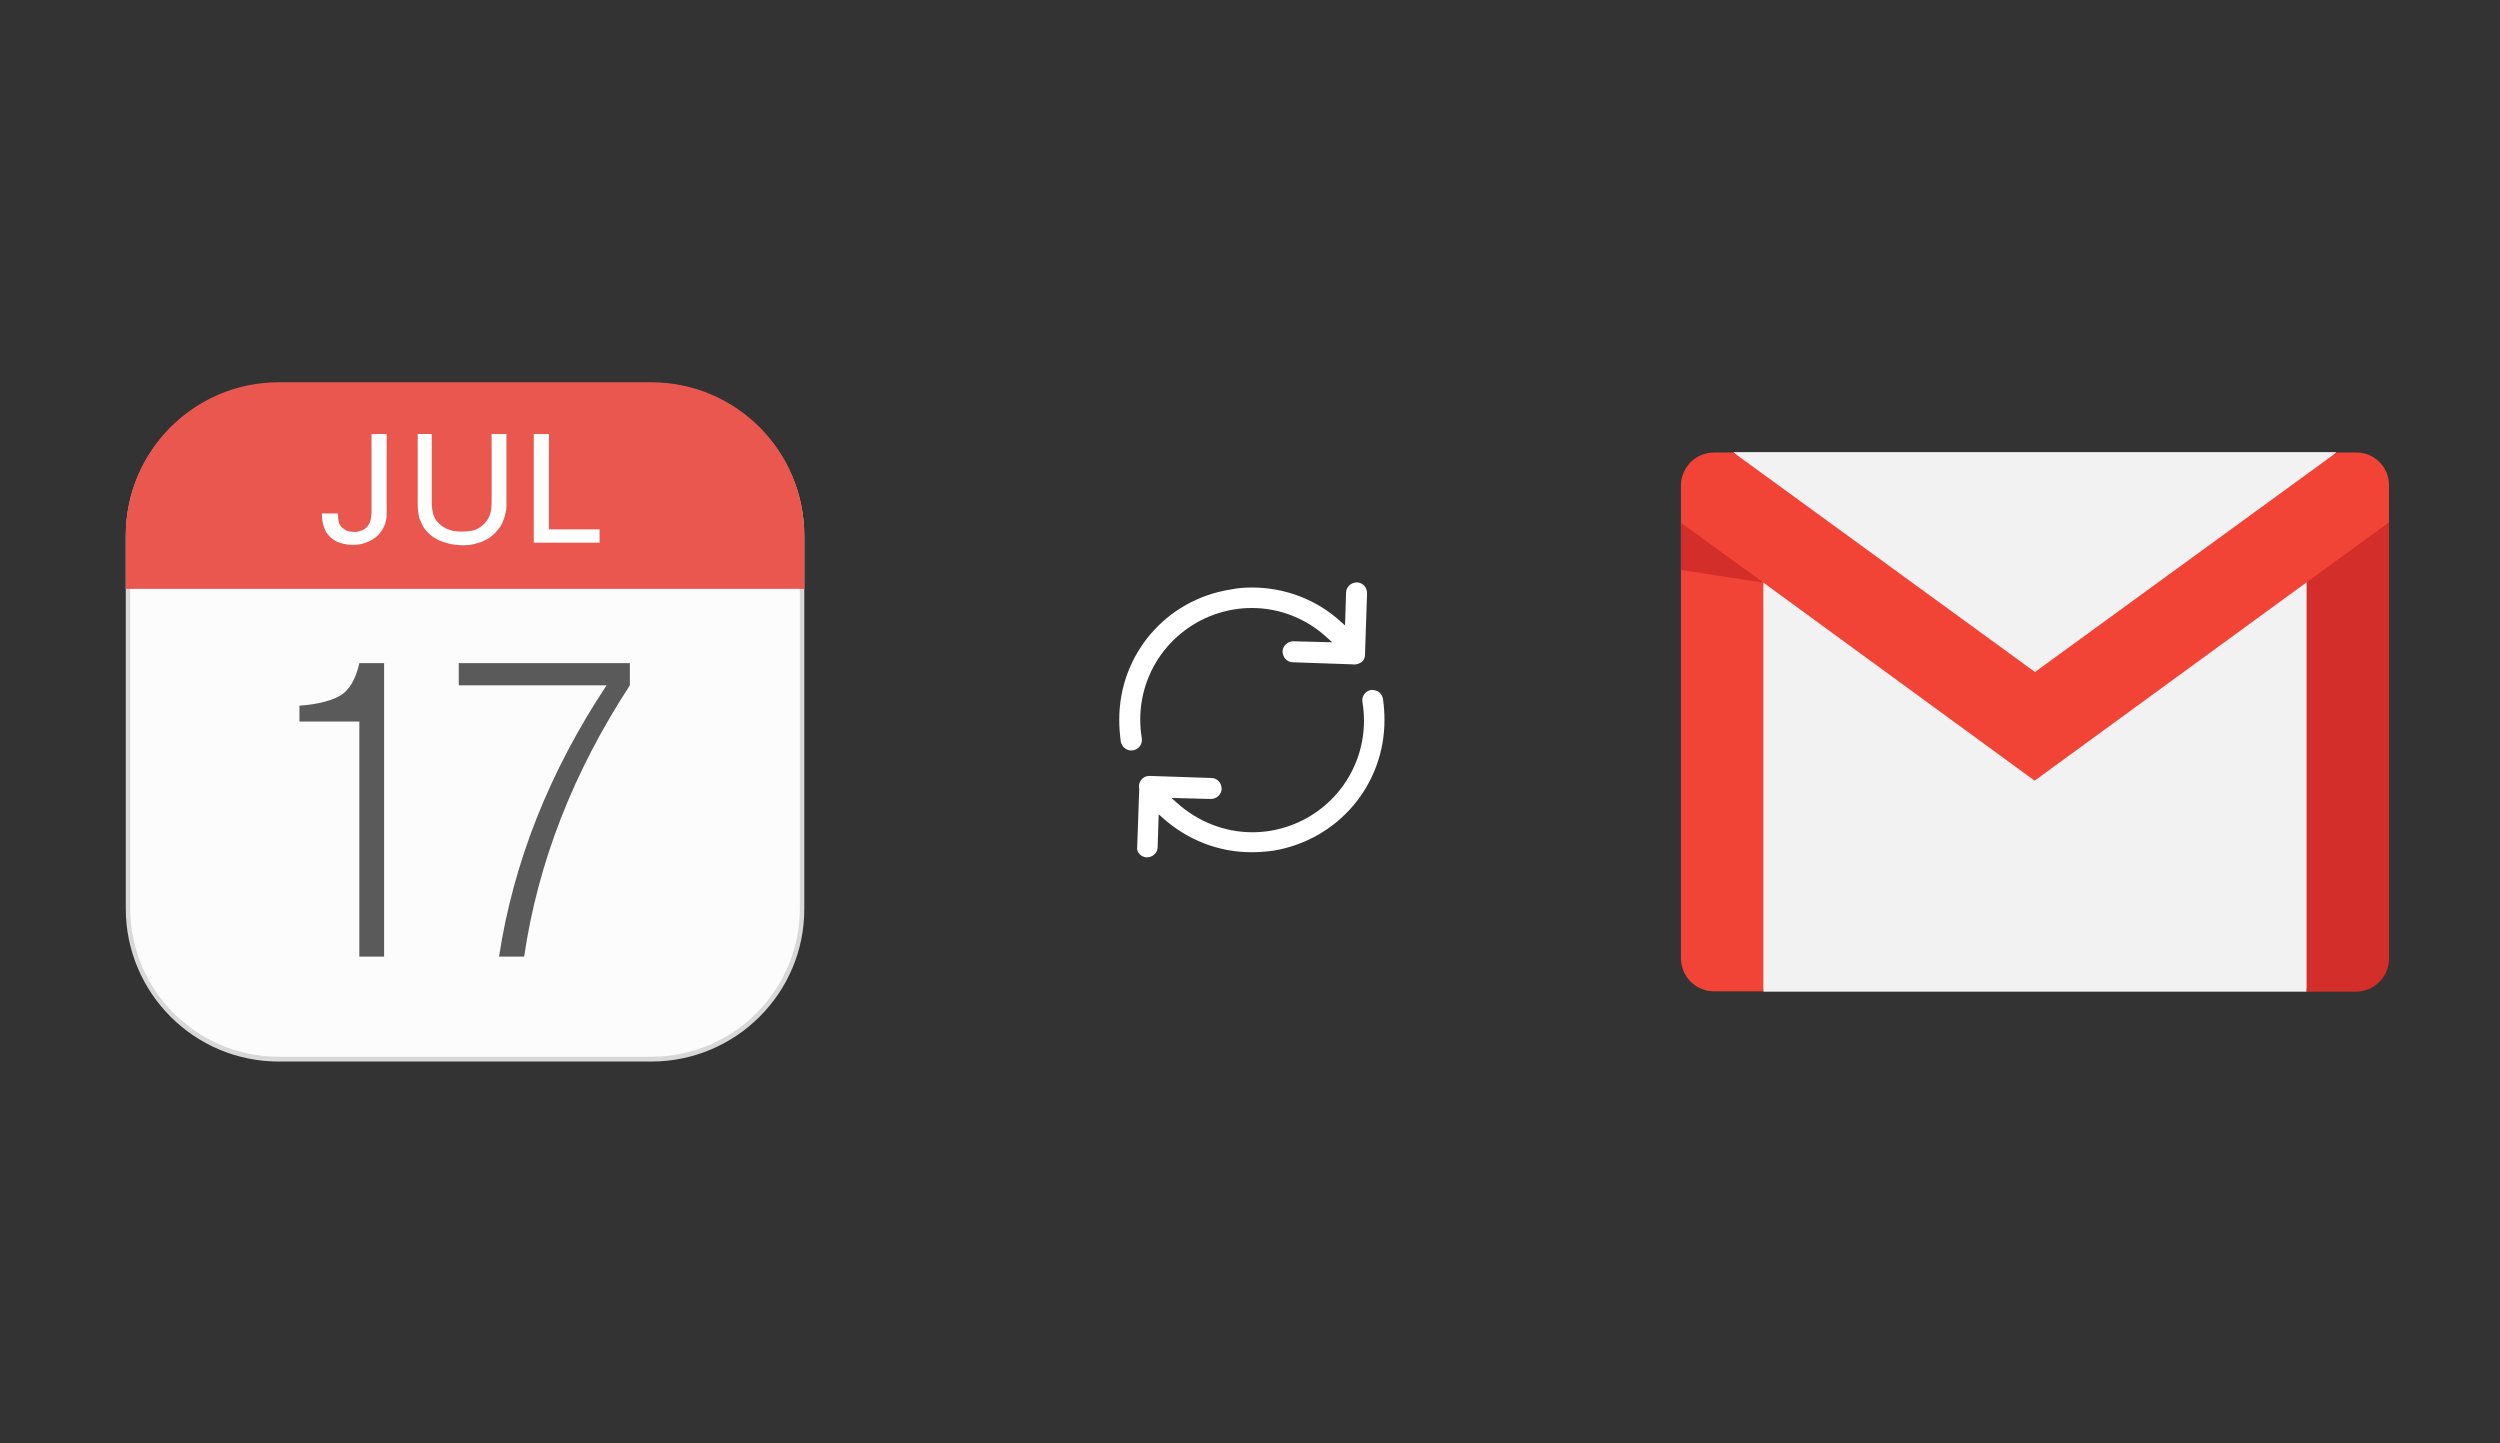 ﻿<?xml version="1.0" encoding="utf-8"?>
<!DOCTYPE svg PUBLIC "-//W3C//DTD SVG 1.1//EN" "http://www.w3.org/Graphics/SVG/1.1/DTD/svg11.dtd">
<svg x="0" y="0" width="672" height="388" xml="http://www.w3.org/XML/1998/namespace" xmlns="http://www.w3.org/2000/svg" xmlns:xlink="http://www.w3.org/1999/xlink" xmlns:xml="http://www.w3.org/XML/1998/namespace" version="1.1">
  <rect width="100%" height="100%" fill="#333333" stroke="none"/>
  <svg x="422" y="66" width="250" height="256" viewBox="0, 0, 249.8, 257.7" xml:space="preserve" id="Layer_1" enable-background="new 0 0 249.8 257.7" xmlns="http://www.w3.org/2000/svg" xmlns:xlink="http://www.w3.org/1999/xlink" xmlns:xml="http://www.w3.org/XML/1998/namespace" version="1.1">
    <g>
      <g>
        <polygon points="210.6,79 198.4,201.9 51.4,201.9 41.6,81.4 124.9,128" style="fill:#F2F2F2;" />
        <polygon points="206.5,55.9 124.9,132.5 43.3,55.9 124.9,55.9" style="fill:#F2F2F2;" />
      </g>
      <path d="M51.4 91.2 L51.4 201.8 L38.1 201.8 C33.1 201.8 29.1 197.8 29.1 192.8 L29.1 75 L43.7 75.4 L51.4 91.2 z" style="fill:#F14336;" />
      <path d="M220.7 75 L220.7 192.9 C220.7 197.9 216.7 201.9 211.7 201.9 L198.4 201.9 L198.4 91.2 L205.8 73.8 L220.7 75 z" style="fill:#D32E2A;" />
      <path d="M220.7 64.9 L220.7 74.9 L198.3 91.2 L124.8 144.8 L51.4 91.2 L29.1 75 L29.1 65 C29.1 60 33.1 56 38.1 56 L43.3 56 L124.9 115.4 L206.5 56 L211.7 56 C216.7 55.9 220.7 59.9 220.7 64.9 z" style="fill:#F14336;" />
      <polygon points="51.4,91.2 29.1,87.8 29.1,75" style="fill:#D32E2A;" />
    </g>
  </svg>
  <svg x="250" y="107" width="173" height="173" viewBox="0, 0, 68, 125.7" xml:space="preserve" id="Layer_1#1" enable-background="new 0 0 68 125.7" xmlns="http://www.w3.org/2000/svg" xmlns:xlink="http://www.w3.org/1999/xlink" xmlns:xml="http://www.w3.org/XML/1998/namespace" version="1.1">
    <style type="text/css">
	.st0{fill:#4885ED;}
	.st1{fill:#E5E5E5;}
	.st2{fill:#FFFFFF;}
	.st3{fill:#594165;}
	.st4{fill:#FBBB00;}
	.st5{fill:#518EF8;}
	.st6{fill:#28B446;}
	.st7{fill:#F14336;}
	.st8{fill:#FFA000;}
	.st9{fill:#FFCA28;}
	.st10{fill:#F7F7F7;}
	.st11{fill-rule:evenodd;clip-rule:evenodd;}
	.st12{fill-rule:evenodd;clip-rule:evenodd;fill:#3FBDCF;}
	.st13{fill-rule:evenodd;clip-rule:evenodd;fill:#FFFFFF;}
	.st14{opacity:0.9;fill:#FFFFFF;}
	.st15{fill:#F7F7F7;stroke:#594165;stroke-width:4;stroke-miterlimit:10;}
	.st16{fill:#E0412F;}
	.st17{fill-rule:evenodd;clip-rule:evenodd;fill:#606161;}
	.st18{fill:none;stroke:#58ABF4;stroke-width:0.25;stroke-miterlimit:10;}
	.st19{fill:#036EB1;}
	.st20{fill:#A4C639;}
	.st21{fill:none;stroke:#E0412F;stroke-miterlimit:10;}
	.st22{fill:#046DB2;}
	.st23{fill-rule:evenodd;clip-rule:evenodd;fill:#528FF5;}
	.st24{fill-rule:evenodd;clip-rule:evenodd;fill:#417BE6;}
	.st25{fill-rule:evenodd;clip-rule:evenodd;fill:#4881E8;}
	.st26{fill-rule:evenodd;clip-rule:evenodd;fill:#FBC013;}
	.st27{fill:#DF871E;}
	.st28{fill:#B6B6B6;}
	.st29{fill:#8C5BA4;}
	.st30{fill:#8DC652;}
	.st31{fill:#497FC1;}
	.st32{fill:#919191;}
	.st33{fill-rule:evenodd;clip-rule:evenodd;fill:#8E8E8E;}
	.st34{fill:#8E8E8E;}
	.st35{fill:#EB3D01;}
	.st36{fill:#F57F20;}
	.st37{fill:#ED7E01;}
	.st38{fill-rule:evenodd;clip-rule:evenodd;fill:#046DB2;}
	.st39{fill:#E0E2E2;}
	.st40{fill:#47D86F;}
	.st41{fill:#4FC9F8;}
	.st42{fill:#FF9327;}
	.st43{fill:#C9C8C4;}
	.st44{fill:#9A9A9A;}
	.st45{fill:#F2F2F2;}
	.st46{fill:#D32E2A;}
	.st47{fill:#A3C53A;}
	.st48{fill:#D6D8D7;}
	.st49{fill:#3A5BBC;}
	.st50{fill:url(#SVGID_43_);}
	.st51{fill:url(#SVGID_44_);}
	.st52{fill:url(#SVGID_45_);}
	.st53{fill:url(#SVGID_46_);}
	.st54{fill:#FFE168;}
	.st55{fill:#006699;}
	.st56{fill:#F4AE01;}
	.st57{fill:#DD191F;}
	.st58{fill:#323232;}
	.st59{fill:#CDCCCA;}
	.st60{fill:#5199F0;}
	.st61{fill:#791BCC;}
	.st62{fill:#C71D2E;}
	.st63{fill:#32DAC4;}
	.st64{fill:#3C5A99;}
	.st65{fill:#FCB714;}
	.st66{fill:#F06415;}
	.st67{fill:#BDCF31;}
	.st68{fill:#00A1E0;}
	.st69{fill:#00A1E3;}
	.st70{fill:#7AAD3E;}
	.st71{fill:#A50034;}
	.st72{fill:#6B6B6B;}
	.st73{fill:#005DAA;}
	.st74{fill:#EB0028;}
	.st75{fill:#888B8D;}
	.st76{fill:#0C4DA2;}
	.st77{fill:#00BFFF;}
	.st78{fill-rule:evenodd;clip-rule:evenodd;fill:#E81123;}
	.st79{fill:#FF6700;}
	.st80{fill:#00BFFE;}
	.st81{fill:#C4C4C4;}
	.st82{fill:url(#SVGID_47_);}
	.st83{fill:url(#SVGID_48_);}
	.st84{fill:url(#SVGID_49_);}
	.st85{fill:url(#SVGID_50_);}
	.st86{fill:#E5E5E5;stroke:#8E8E8E;stroke-width:2;stroke-miterlimit:10;}
	.st87{fill-rule:evenodd;clip-rule:evenodd;fill:#594165;}
	.st88{fill-rule:evenodd;clip-rule:evenodd;fill:#D4D4D4;}
	.st89{fill-rule:evenodd;clip-rule:evenodd;fill:#3669D6;}
	.st90{fill-rule:evenodd;clip-rule:evenodd;fill:#3A81F4;}
	.st91{fill-rule:evenodd;clip-rule:evenodd;fill:#FAFAFA;}
	.st92{fill-rule:evenodd;clip-rule:evenodd;fill:#E0E0E0;}
	.st93{fill:url(#SVGID_59_);}
	.st94{opacity:0.2;fill:#56C7DA;enable-background:new    ;}
	.st95{fill:url(#SVGID_60_);}
	.st96{fill:url(#SVGID_61_);}
	.st97{fill:url(#SVGID_62_);}
	.st98{fill:url(#SVGID_63_);}
	.st99{fill:url(#SVGID_64_);}
	.st100{fill:#FCFCFC;enable-background:new    ;}
	.st101{enable-background:new    ;}
	.st102{fill:#5A5A5A;}
	.st103{fill:#D8D8D8;enable-background:new    ;}
	.st104{fill:#E9574E;}
	.st105{fill:none;stroke:#D8D8D8;stroke-width:0.75;stroke-miterlimit:10;enable-background:new    ;}
	.st106{fill:#E9574E;stroke:#E9574E;stroke-width:0.75;stroke-miterlimit:10;enable-background:new    ;}
	.st107{fill:#E0E0E0;}
	.st108{fill:#537ABD;}
	.st109{fill:#2EB672;}
	.st110{fill:#FED14B;}
	.st111{fill:#28CD7E;}
	.st112{fill:#CECECE;}
	.st113{fill-rule:evenodd;clip-rule:evenodd;fill:#FF9D17;}
	.st114{fill:#FFFFFF;stroke:#FFFFFF;stroke-miterlimit:10;}
	.st115{fill:#249FBD;}
	.st116{fill:#D62C5D;}
	.st117{fill:#FFB62B;}
	.st118{fill:#2F63AD;}
	.st119{fill:#4C368B;}
	.st120{fill:none;stroke:#4885ED;stroke-width:7.8;stroke-miterlimit:10;}
	.st121{fill:none;stroke:#FFFFFF;stroke-width:7.8;stroke-miterlimit:10;}
	.st122{fill:#594165;stroke:#FFFFFF;stroke-width:0.5;stroke-miterlimit:10;}
	.st123{fill-rule:evenodd;clip-rule:evenodd;fill:#2F63AD;}
	.st124{fill:none;stroke:#594165;stroke-width:4;stroke-linecap:round;stroke-miterlimit:10;}
	.st125{fill:none;stroke:#594165;stroke-width:4;stroke-linecap:round;stroke-miterlimit:10;stroke-dasharray:4.843,11.624;}
	.st126{fill:none;stroke:#594165;stroke-width:4;stroke-linecap:round;stroke-miterlimit:10;stroke-dasharray:4.825,11.58;}
	.st127{fill:#D8D8D8;}
	.st128{fill:#EDEDED;}
	.st129{fill:url(#SVGID_65_);}
	.st130{fill:url(#SVGID_66_);}
	.st131{fill:url(#SVGID_67_);}
	.st132{fill:url(#SVGID_68_);}
	.st133{fill:url(#SVGID_69_);}
	.st134{fill:url(#SVGID_70_);}
	.st135{fill:url(#SVGID_71_);}
	.st136{fill:url(#SVGID_72_);}
	.st137{fill:url(#SVGID_73_);}
	.st138{fill:url(#SVGID_74_);}
	.st139{fill:url(#SVGID_75_);}
	.st140{fill:url(#SVGID_76_);}
	.st141{fill:#F6961C;}
	.st142{fill-rule:evenodd;clip-rule:evenodd;fill:#4885ED;}
	.st143{opacity:0.5;}
	.st144{fill-rule:evenodd;clip-rule:evenodd;fill:#FFB62B;}
	.st145{fill:url(#SVGID_77_);}
	.st146{fill:url(#SVGID_78_);}
	.st147{fill:url(#SVGID_79_);}
	.st148{fill:url(#SVGID_80_);}
	.st149{fill:url(#SVGID_81_);}
	.st150{fill:url(#SVGID_82_);}
	.st151{fill:url(#SVGID_83_);}
	.st152{fill:url(#SVGID_84_);}
	.st153{fill:url(#SVGID_85_);}
	.st154{fill:url(#SVGID_86_);}
	.st155{fill:url(#SVGID_87_);}
	.st156{fill:url(#SVGID_88_);}
</style>
    <g>
      <path d="M56.1 50 L56.1 50 L56.5 38.1 C56.5 37.6 56.3 37 55.9 36.6 C55.5 36.2 55 36 54.5 36 C53.4 36 52.4 36.9 52.4 38 L52.2 44.4 L51.4 43.7 C46.6 39.3 40.4 37 34 37 C34 37 34 37 34 37 C32.6 37 31.2 37.1 29.8 37.4 C17.2 39.4 8.1 50.1 8.1 62.8 C8.1 64.2 8.2 65.6 8.4 67.1 C8.6 68.2 9.7 69 10.8 68.8 C11.9 68.6 12.7 67.6 12.5 66.4 C12.3 65.2 12.2 64 12.2 62.8 C12.2 52.1 19.9 43.1 30.4 41.3 C31.6 41.1 32.8 41 34 41 C34 41 34 41 34 41 C39.5 41 44.7 43.1 48.7 46.8 L49.7 47.7 L42.1 47.5 C41 47.5 40 48.4 40 49.5 C40 50 40.2 50.6 40.6 51 C41 51.4 41.5 51.6 42 51.6 L53.5 52 C54.1 52.1 54.7 52 55.2 51.7 C55.8 51.4 56.1 50.8 56.1 50 z" class="st2" style="fill:white;" />
      <path d="M12.1 89.1 C12.5 89.5 13 89.7 13.5 89.7 C14 89.7 14.6 89.5 15 89.1 C15.4 88.7 15.6 88.2 15.6 87.7 L15.8 81.3 L16.6 82 C21.4 86.3 27.5 88.7 33.9 88.7 C35.3 88.7 36.7 88.6 38.2 88.4 C50.8 86.3 59.9 75.6 59.9 62.9 C59.9 61.5 59.8 60.1 59.6 58.7 C59.5 58.2 59.2 57.7 58.8 57.4 C58.4 57.1 57.8 57 57.3 57 C56.2 57.2 55.4 58.2 55.6 59.4 C55.8 60.6 55.9 61.8 55.9 63 C55.9 73.7 48.2 82.7 37.7 84.5 C36.5 84.7 35.3 84.8 34.1 84.8 C34.1 84.8 34.1 84.8 34.1 84.8 C28.6 84.8 23.4 82.7 19.3 79 L18.3 78.1 L26 78.3 C27.1 78.3 28.1 77.4 28.1 76.3 C28.1 75.8 27.9 75.2 27.5 74.8 C27.1 74.4 26.6 74.2 26.1 74.2 L14.1 73.8 L14.1 73.8 C14.1 73.8 14.1 73.8 14.1 73.8 C13.6 73.8 13.2 73.9 12.9 74.1 C12.2 74.6 11.8 75.4 12 76.3 L12 76.4 L11.6 87.8 C11.5 88.1 11.7 88.7 12.1 89.1 z" class="st2" style="fill:white;" />
    </g>
  </svg>
  <svg x="0" y="66" width="250" height="256" viewBox="0, 0, 249.8, 257.7" xml:space="preserve" id="Layer_1#2" enable-background="new 0 0 249.8 257.7" xmlns="http://www.w3.org/2000/svg" xmlns:xlink="http://www.w3.org/1999/xlink" xmlns:xml="http://www.w3.org/XML/1998/namespace" version="1.1">
    <g>
      <path d="M176.2 220.2 L73.5 220.2 C51.5 220.2 33.6 202.3 33.6 180.3 L33.6 77.6 C33.6 55.6 51.5 37.7 73.5 37.7 L176.2 37.7 C198.2 37.7 216.1 55.6 216.1 77.6 L216.1 180.3 C216.1 202.3 198.2 220.2 176.2 220.2 z" enable-background="new    " style="fill:#FCFCFC;" />
      <g enable-background="new    ">
        <path d="M169.5 113 L169.5 119 C154.1 142.6 144.6 167.1 140.9 192.4 L134.1 192.4 C138 166.9 147.7 142.4 163.2 119 L123.2 119 L123.2 113 L169.5 113 z" style="fill:#5A5A5A;" />
        <path d="M96.3 113 C95.7 115.7 94.5 119.1 92.1 121.1 C89.6 123.1 84.8 124.2 80.1 124.5 L80.1 128.8 L96.3 128.8 L96.3 192.4 L103 192.4 L103 113 L96.3 113 z" style="fill:#5A5A5A;" />
      </g>
      <path d="M175.3 220.8 L74.5 220.8 C51.6 220.8 33.1 202.2 33.1 179.4 L33.1 78.6 C33.1 55.7 51.7 37.2 74.5 37.2 L175.3 37.2 C198.2 37.2 216.7 55.8 216.7 78.6 L216.7 179.4 C216.8 202.2 198.2 220.8 175.3 220.8 z M74.5 38.3 C52.3 38.3 34.3 56.3 34.3 78.5 L34.3 179.3 C34.3 201.5 52.3 219.5 74.5 219.5 L175.3 219.5 C197.5 219.5 215.5 201.5 215.5 179.3 L215.5 78.6 C215.5 56.4 197.5 38.4 175.3 38.4 L74.5 38.4 z" enable-background="new    " style="fill:#D8D8D8;" />
      <g enable-background="new    ">
        <path d="M216.1 92.2 L216.1 78.4 C216.1 55.9 197.8 37.6 175.3 37.6 L74.5 37.6 C52 37.6 33.7 55.9 33.7 78.4 L33.7 92.3 L216.1 92.3 z" style="fill:#E9574E;" />
        <path d="M216.8 92.9 L33.1 92.9 L33.1 78.4 C33.1 55.5 51.7 37 74.5 37 L175.3 37 C198.2 37 216.7 55.6 216.7 78.4 L216.7 92.9 z M34.3 91.6 L215.5 91.6 L215.5 78.4 C215.5 56.2 197.5 38.2 175.3 38.2 L74.5 38.2 C52.3 38.2 34.3 56.2 34.3 78.4 L34.3 91.6 z" style="fill:#E9574E;" />
      </g>
      <g>
        <path d="M90.5 72.4 C90.5 72.9 90.6 73.5 90.6 74.1 C90.7 74.7 90.8 75.2 91.1 75.7 C91.3 76.1 91.8 76.5 92.4 76.9 C93 77.3 93.9 77.5 94.9 77.5 C95.7 77.5 96.5 77.3 97.2 77 C97.9 76.7 98.5 76.1 98.9 75.4 C99.1 75.1 99.2 74.8 99.3 74.4 C99.4 74 99.5 73.7 99.5 73.3 C99.5 72.9 99.6 72.6 99.6 72.3 C99.6 72 99.6 71.7 99.6 71.5 L99.6 51 L103.7 51 L103.7 72.6 C103.7 74 103.4 75.2 102.9 76.2 C102.4 77.2 101.7 78.1 100.9 78.8 C100.1 79.5 99.1 80 98 80.4 C97 80.8 95.9 81 94.6 81 C94.2 81 93.7 81 93.1 80.9 C92.5 80.8 91.9 80.7 91.2 80.5 C90.5 80.3 89.9 80 89.3 79.6 C88.7 79.2 88.1 78.6 87.6 77.9 C87.2 77.4 87 76.9 86.8 76.4 C86.6 75.9 86.5 75.4 86.4 74.9 C86.3 74.4 86.2 74 86.2 73.6 C86.2 73.2 86.2 72.8 86.2 72.5 L90.5 72.5 z" style="fill:white;" />
        <path d="M115.9 51 L115.9 69.2 C115.9 70 115.9 70.7 116 71.2 C116.1 71.8 116.2 72.3 116.3 72.7 C116.4 73.1 116.6 73.5 116.7 73.7 C116.8 74 117 74.2 117.2 74.5 C117.7 75.1 118.2 75.6 118.8 76 C119.4 76.4 120 76.7 120.6 76.9 C121.2 77.1 121.8 77.3 122.4 77.3 C123 77.4 123.5 77.4 124.1 77.4 C126.1 77.4 127.6 77.1 128.7 76.4 C129.8 75.7 130.6 74.9 131.1 74 C131.6 73.1 131.9 72.2 132 71.2 C132.1 70.3 132.1 69.5 132.1 69 L132.1 51 L136.1 51 L136.1 69.2 C136.1 69.6 136.1 70.1 136.1 70.7 C136.1 71.3 136 71.9 135.8 72.6 C135.7 73.3 135.4 74 135.1 74.8 C134.8 75.6 134.3 76.3 133.7 77 C133 77.9 132.2 78.6 131.3 79.2 C130.4 79.7 129.6 80.2 128.7 80.4 C127.8 80.7 127 80.9 126.2 81 C125.4 81.1 124.8 81.1 124.2 81.1 C123.5 81.1 122.7 81 121.8 80.9 C120.9 80.8 120 80.5 119 80.2 C118 79.9 117.1 79.4 116.2 78.8 C115.3 78.2 114.5 77.4 113.8 76.4 C113.6 76.1 113.4 75.7 113.2 75.3 C113 74.9 112.8 74.4 112.6 73.9 C112.4 73.3 112.3 72.6 112.2 71.9 C112.1 71.1 112.1 70.2 112.1 69 L112.1 51 L115.9 51 z" style="fill:white;" />
        <path d="M143.5 51 L147.6 51 L147.6 76.8 L161.3 76.8 L161.3 80.4 L143.5 80.4 L143.5 51 z" style="fill:white;" />
      </g>
    </g>
  </svg>
</svg>